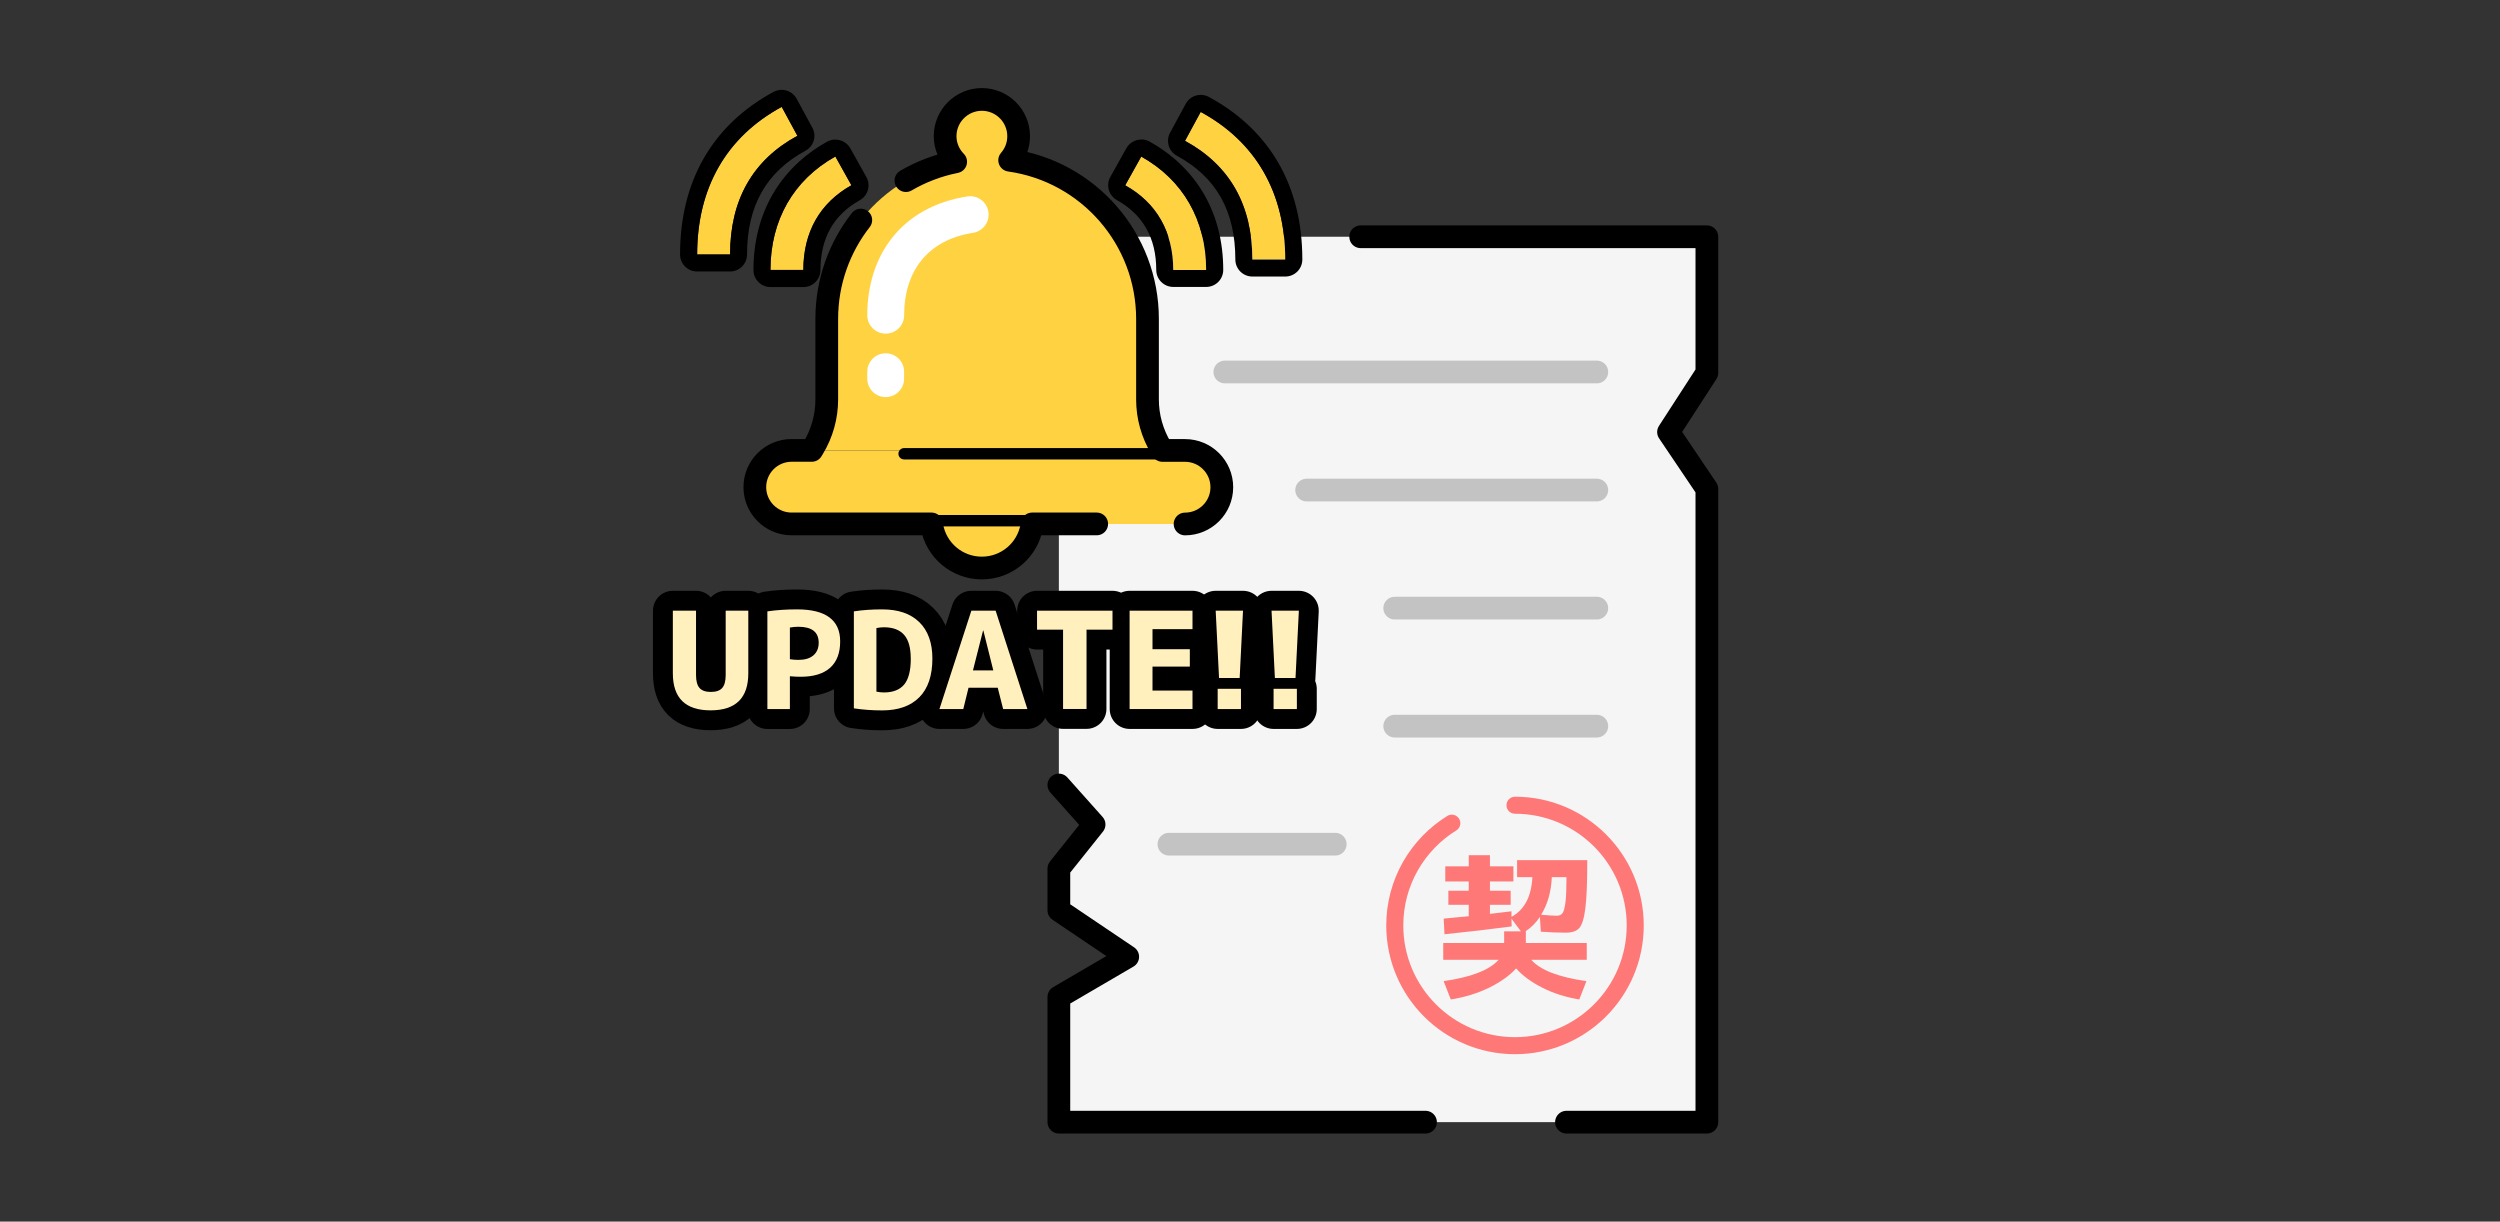 <?xml version="1.0" encoding="UTF-8"?>
<svg id="_レイヤー_1" data-name="レイヤー_1" xmlns="http://www.w3.org/2000/svg" version="1.1" viewBox="0 0 440 215">
  <rect x="0" y="0" width="440" height="215" fill="#333333" stroke="none"/>
  <!-- Generator: Adobe Illustrator 29.3.1, SVG Export Plug-In . SVG Version: 2.1.0 Build 151)  -->
  <rect width="440" height="215" fill="none"/>
  <g>
    <g>
      <polygon points="300.41 197.5 186.36 197.5 186.36 175.47 198.48 168.39 186.36 160.22 186.36 152.87 192.56 145.11 186.36 138.16 186.36 41.67 300.41 41.67 300.41 65.62 293.66 76.04 300.41 86.05 300.41 197.5" fill="#f5f5f5"/>
      <polyline points="250.89 197.5 186.36 197.5 186.36 175.47 198.48 168.39 186.36 160.22 186.36 152.87 192.56 145.11 186.36 138.16" fill="none" stroke="#000" stroke-linecap="round" stroke-linejoin="round" stroke-width="4"/>
      <polyline points="239.48 41.67 300.41 41.67 300.41 65.62 293.66 76.04 300.41 86.05 300.41 197.5 275.7 197.5" fill="none" stroke="#000" stroke-linecap="round" stroke-linejoin="round" stroke-width="4"/>
      <g>
        <line x1="215.57" y1="65.47" x2="281.04" y2="65.47" fill="none" stroke="#c3c3c3" stroke-linecap="round" stroke-linejoin="round" stroke-width="4"/>
        <line x1="229.97" y1="86.25" x2="281.04" y2="86.25" fill="none" stroke="#c3c3c3" stroke-linecap="round" stroke-linejoin="round" stroke-width="4"/>
        <line x1="245.47" y1="107.03" x2="281.04" y2="107.03" fill="none" stroke="#c3c3c3" stroke-linecap="round" stroke-linejoin="round" stroke-width="4"/>
        <line x1="245.47" y1="127.8" x2="281.04" y2="127.8" fill="none" stroke="#c3c3c3" stroke-linecap="round" stroke-linejoin="round" stroke-width="4"/>
        <line x1="205.73" y1="148.58" x2="235" y2="148.58" fill="none" stroke="#c3c3c3" stroke-linecap="round" stroke-linejoin="round" stroke-width="4"/>
      </g>
      <g>
        <path d="M266.64,141.72c11.69,0,21.16,9.48,21.16,21.16s-9.48,21.16-21.16,21.16-21.16-9.48-21.16-21.16c0-7.6,4.01-14.27,10.04-18" fill="none" stroke="#ff7878" stroke-linecap="round" stroke-miterlimit="10" stroke-width="3"/>
        <path d="M254.01,168.92v-2.95h10.72v-2.05h2.95l-1.66-2.24.03,1.37c-3.84.51-7.77.96-11.82,1.38l-.14-2.75c.32-.04.99-.1,2.01-.2s1.82-.17,2.4-.22v-2.02h-3.59v-2.47h3.59v-1.63h-4.13v-2.67h4.13v-1.96h3.73v1.96h4.13v2.67h-4.13v1.63h3.65v2.47h-3.65v1.6c2.13-.24,3.4-.39,3.79-.45v.98c2.28-1.25,3.51-3.58,3.68-6.99h-2.69v-3h12.35c0,3.89-.11,6.72-.34,8.49-.22,1.77-.58,2.92-1.07,3.47-.49.54-1.27.81-2.36.81-1.48,0-2.95-.06-4.4-.17l-.17-2.61c-.67,1.03-1.53,1.88-2.55,2.55h.08v2.05h10.72v2.95h-9.77c1.57,1.81,4.81,3.07,9.71,3.76l-1.26,3.23c-2.43-.41-4.62-1.11-6.55-2.1-1.94-.99-3.46-2.11-4.56-3.37-1.14,1.25-2.71,2.38-4.71,3.37-2,.99-4.27,1.69-6.79,2.1l-1.26-3.23c4.85-.69,8.07-1.95,9.68-3.76h-9.74ZM273.99,161.17c.45,0,.78-.15,1.01-.45.22-.3.4-.94.52-1.91.12-.97.18-2.45.18-4.43h-2.58c-.11,2.56-.74,4.77-1.88,6.62,1.31.11,2.23.17,2.75.17Z" fill="#ff7878"/>
      </g>
    </g>
    <g>
      <g>
        <g>
          <path d="M122.5,107.48v11.31c0,1.07.21,1.84.62,2.3.41.46,1.07.69,1.99.69s1.58-.23,1.99-.69c.41-.46.62-1.22.62-2.3v-11.31h3.98v11.02c0,4.35-2.21,6.52-6.64,6.52s-6.64-2.17-6.64-6.52v-11.02h4.08Z" fill="#ff4b4b" stroke="#000" stroke-linejoin="round" stroke-width="7"/>
          <path d="M135.06,107.6c1.64-.24,3.38-.35,5.22-.35,5.06,0,7.59,1.88,7.59,5.64,0,2.04-.59,3.58-1.77,4.64-1.18,1.05-2.9,1.58-5.18,1.58-.57,0-1.2-.03-1.9-.09v5.78h-3.96v-17.19ZM139.02,116.02c.51.08,1,.12,1.49.12,1.14,0,2.02-.26,2.64-.79.62-.53.94-1.27.94-2.22,0-1.88-1.19-2.82-3.58-2.82-.52,0-1.02.05-1.49.14v5.57Z" fill="#ff4b4b" stroke="#000" stroke-linejoin="round" stroke-width="7"/>
          <path d="M164.1,115.9c0,3-.77,5.28-2.3,6.82-1.53,1.54-3.71,2.31-6.54,2.31-1.75,0-3.41-.12-4.98-.36v-17.07c1.56-.24,3.22-.35,4.98-.35,2.83,0,5.01.75,6.54,2.25,1.53,1.5,2.3,3.64,2.3,6.4ZM160.29,115.9c0-1.9-.39-3.29-1.17-4.17s-1.96-1.33-3.54-1.33c-.46,0-.9.05-1.33.14v11.19c.43.09.87.14,1.33.14,1.6,0,2.78-.47,3.56-1.4.77-.93,1.16-2.46,1.16-4.58Z" fill="#ff4b4b" stroke="#000" stroke-linejoin="round" stroke-width="7"/>
          <path d="M165.34,124.79l5.62-17.31h4.27l5.59,17.31h-4.27l-.95-3.75h-5.14l-.92,3.75h-4.2ZM171.24,117.99h3.58l-1.75-7.02h-.05l-1.78,7.02Z" fill="#ff4b4b" stroke="#000" stroke-linejoin="round" stroke-width="7"/>
          <path d="M195.8,107.48v3.34h-4.57v13.96h-4.13v-13.96h-4.58v-3.34h13.28Z" fill="#ff4b4b" stroke="#000" stroke-linejoin="round" stroke-width="7"/>
          <path d="M202.84,110.73v3.53h6.57v3.06h-6.57v4.22h7.04v3.25h-11.07v-17.31h11.07v3.25h-7.04Z" fill="#ff4b4b" stroke="#000" stroke-linejoin="round" stroke-width="7"/>
          <path d="M213.96,107.48h4.81l-.59,11.85h-3.63l-.59-11.85ZM214.31,124.79v-3.56h4.1v3.56h-4.1Z" fill="#ff4b4b" stroke="#000" stroke-linejoin="round" stroke-width="7"/>
          <path d="M223.79,107.48h4.81l-.59,11.85h-3.63l-.59-11.85ZM224.15,124.79v-3.56h4.1v3.56h-4.1Z" fill="#ff4b4b" stroke="#000" stroke-linejoin="round" stroke-width="7"/>
        </g>
        <g>
          <path d="M122.5,107.48v11.31c0,1.07.21,1.84.62,2.3.41.46,1.07.69,1.99.69s1.58-.23,1.99-.69c.41-.46.62-1.22.62-2.3v-11.31h3.98v11.02c0,4.35-2.21,6.52-6.64,6.52s-6.64-2.17-6.64-6.52v-11.02h4.08Z" fill="#fff0be"/>
          <path d="M135.06,107.6c1.64-.24,3.38-.35,5.22-.35,5.06,0,7.59,1.88,7.59,5.64,0,2.04-.59,3.58-1.77,4.64-1.18,1.05-2.9,1.58-5.18,1.58-.57,0-1.2-.03-1.9-.09v5.78h-3.96v-17.19ZM139.02,116.02c.51.08,1,.12,1.49.12,1.14,0,2.02-.26,2.64-.79.62-.53.94-1.27.94-2.22,0-1.88-1.19-2.82-3.58-2.82-.52,0-1.02.05-1.49.14v5.57Z" fill="#fff0be"/>
          <path d="M164.1,115.9c0,3-.77,5.28-2.3,6.82-1.53,1.54-3.71,2.31-6.54,2.31-1.75,0-3.41-.12-4.98-.36v-17.07c1.56-.24,3.22-.35,4.98-.35,2.83,0,5.01.75,6.54,2.25,1.53,1.5,2.3,3.64,2.3,6.4ZM160.29,115.9c0-1.9-.39-3.29-1.17-4.17s-1.96-1.33-3.54-1.33c-.46,0-.9.05-1.33.14v11.19c.43.09.87.14,1.33.14,1.6,0,2.78-.47,3.56-1.4.77-.93,1.16-2.46,1.16-4.58Z" fill="#fff0be"/>
          <path d="M165.34,124.79l5.62-17.31h4.27l5.59,17.31h-4.27l-.95-3.75h-5.14l-.92,3.75h-4.2ZM171.24,117.99h3.58l-1.75-7.02h-.05l-1.78,7.02Z" fill="#fff0be"/>
          <path d="M195.8,107.48v3.34h-4.57v13.96h-4.13v-13.96h-4.58v-3.34h13.28Z" fill="#fff0be"/>
          <path d="M202.84,110.73v3.53h6.57v3.06h-6.57v4.22h7.04v3.25h-11.07v-17.31h11.07v3.25h-7.04Z" fill="#fff0be"/>
          <path d="M213.96,107.48h4.81l-.59,11.85h-3.63l-.59-11.85ZM214.31,124.79v-3.56h4.1v3.56h-4.1Z" fill="#fff0be"/>
          <path d="M223.79,107.48h4.81l-.59,11.85h-3.63l-.59-11.85ZM224.15,124.79v-3.56h4.1v3.56h-4.1Z" fill="#fff0be"/>
        </g>
      </g>
      <g>
        <g>
          <g>
            <path d="M141.39,47.51h-5.79c0-8.76,4.06-15.85,11.42-19.96l2.82,5.05c-5.53,3.09-8.46,8.24-8.46,14.9Z" fill="#ffd241"/>
            <path d="M128.49,44.79h-5.79c0-11.72,5.14-20.7,14.88-25.98l2.76,5.09c-7.86,4.26-11.85,11.29-11.85,20.89Z" fill="#ffd241"/>
            <path d="M212.29,47.51h-5.79c0-6.66-2.92-11.82-8.46-14.9l2.82-5.05c7.37,4.11,11.42,11.2,11.42,19.96Z" fill="#ffd241"/>
            <path d="M226.2,45.68h-5.79c0-9.6-3.99-16.63-11.85-20.89l2.76-5.09c9.73,5.27,14.88,14.26,14.88,25.98Z" fill="#ffd241"/>
          </g>
          <g>
            <path d="M147.03,27.56l2.82,5.05c-5.53,3.09-8.46,8.24-8.46,14.9h-5.79c0-8.76,4.06-15.85,11.42-19.96M147.03,24.56c-.51,0-1.01.13-1.46.38-8.36,4.66-12.96,12.68-12.96,22.58,0,1.66,1.34,3,3,3h5.79c1.66,0,3-1.34,3-3,0-5.59,2.33-9.72,6.92-12.28,1.45-.81,1.97-2.63,1.16-4.08l-2.82-5.05c-.39-.69-1.04-1.21-1.8-1.42-.27-.08-.54-.11-.82-.11h0Z"/>
            <path d="M137.58,18.81l2.76,5.09c-7.86,4.26-11.85,11.29-11.85,20.89h-5.79c0-11.72,5.14-20.7,14.88-25.98M137.57,15.81c-.48,0-.97.12-1.43.36-10.76,5.83-16.45,15.72-16.45,28.61,0,1.66,1.34,3,3,3h5.79c1.66,0,3-1.34,3-3,0-8.53,3.36-14.5,10.28-18.25.7-.38,1.22-1.02,1.45-1.78.23-.76.14-1.58-.24-2.28l-2.76-5.09c-.54-1-1.57-1.57-2.64-1.57h0Z"/>
            <path d="M200.86,27.56c7.37,4.11,11.42,11.2,11.42,19.96h-5.79c0-6.66-2.92-11.82-8.46-14.9l2.82-5.05M200.86,24.56c-.27,0-.55.04-.82.11-.77.22-1.41.73-1.8,1.42l-2.82,5.05c-.81,1.45-.29,3.27,1.16,4.08,4.59,2.56,6.92,6.69,6.92,12.28,0,1.66,1.34,3,3,3h5.79c1.66,0,3-1.34,3-3,0-9.9-4.6-17.91-12.96-22.58-.45-.25-.95-.38-1.46-.38h0Z"/>
            <path d="M211.32,19.7c9.73,5.27,14.88,14.26,14.88,25.98h-5.79c0-9.6-3.99-16.63-11.85-20.89l2.76-5.09M211.32,16.7c-.29,0-.57.04-.85.12-.76.23-1.4.75-1.78,1.45l-2.76,5.09c-.38.7-.46,1.52-.24,2.28.23.76.75,1.4,1.45,1.78,6.92,3.75,10.28,9.72,10.28,18.25,0,1.66,1.34,3,3,3h5.79c1.66,0,3-1.34,3-3,0-12.89-5.69-22.78-16.45-28.61-.44-.24-.93-.36-1.43-.36h0Z"/>
          </g>
        </g>
        <g>
          <g>
            <g>
              <path d="M208.57,79.28h-69.25c-3.57,0-6.47,2.9-6.47,6.47s2.9,6.47,6.47,6.47h69.25c3.57,0,6.47-2.9,6.47-6.47s-2.9-6.47-6.47-6.47Z" fill="#ffd241"/>
              <path d="M204.33,78.85c-1.56-2.59-2.38-5.54-2.38-8.53v-14.19c0-14.07-10.39-25.98-24.26-27.93,1.03-1.18,1.58-2.66,1.58-4.23,0-3.57-2.9-6.47-6.47-6.47s-6.47,2.9-6.47,6.47c0,1.68.67,3.29,1.86,4.5-13.18,2.62-22.68,14.16-22.68,27.65v14.19c0,2.99-.82,5.94-2.38,8.53l-.26.43h61.73l-.26-.43Z" fill="#ffd241"/>
              <path d="M164,92.56c.74,4.3,4.44,7.42,8.8,7.42s8.07-3.12,8.8-7.42l.06-.33h-17.72l.06.33Z" fill="#ffd241"/>
            </g>
            <path d="M155.88,58.72c-1.79,0-3.24-1.45-3.24-3.24,0-5.26,1.49-9.95,4.32-13.56,3.08-3.94,7.68-6.48,13.3-7.35,1.77-.27,3.42.94,3.7,2.71.27,1.77-.94,3.42-2.71,3.7-7.7,1.19-12.12,6.47-12.12,14.5,0,1.79-1.45,3.24-3.24,3.24Z" fill="#fff"/>
            <path d="M155.88,69.89c-1.79,0-3.24-1.45-3.24-3.24v-1.23c0-1.79,1.45-3.24,3.24-3.24s3.24,1.45,3.24,3.24v1.23c0,1.79-1.45,3.24-3.24,3.24Z" fill="#fff"/>
          </g>
          <g>
            <path d="M151.5,38.73c-3.77,4.82-5.99,10.88-5.99,17.39v14.19c0,2.99-.82,5.94-2.38,8.53l-.26.43h-3.55c-3.57,0-6.47,2.9-6.47,6.47s2.9,6.47,6.47,6.47h24.62l.06.34c.74,4.3,4.44,7.42,8.8,7.42s8.07-3.12,8.8-7.42l.06-.34h11.36" fill="none" stroke="#000" stroke-linecap="round" stroke-linejoin="round" stroke-width="4"/>
            <path d="M208.57,92.22c3.57,0,6.47-2.9,6.47-6.47s-2.9-6.47-6.47-6.47h-3.97l-.26-.43c-1.56-2.59-2.38-5.54-2.38-8.53v-14.19c0-14.07-10.39-25.98-24.26-27.93,1.03-1.18,1.58-2.66,1.58-4.23,0-3.57-2.9-6.47-6.47-6.47s-6.47,2.9-6.47,6.47c0,1.68.67,3.29,1.86,4.5-3.16.63-6.1,1.77-8.76,3.32" fill="none" stroke="#000" stroke-linecap="round" stroke-linejoin="round" stroke-width="4"/>
          </g>
          <path d="M139.32,91.64h47.05" fill="none" stroke="#000" stroke-linecap="round" stroke-linejoin="round" stroke-width="2"/>
          <path d="M208.57,79.86h-49.45" fill="none" stroke="#000" stroke-linecap="round" stroke-linejoin="round" stroke-width="2"/>
        </g>
      </g>
    </g>
  </g>
</svg>